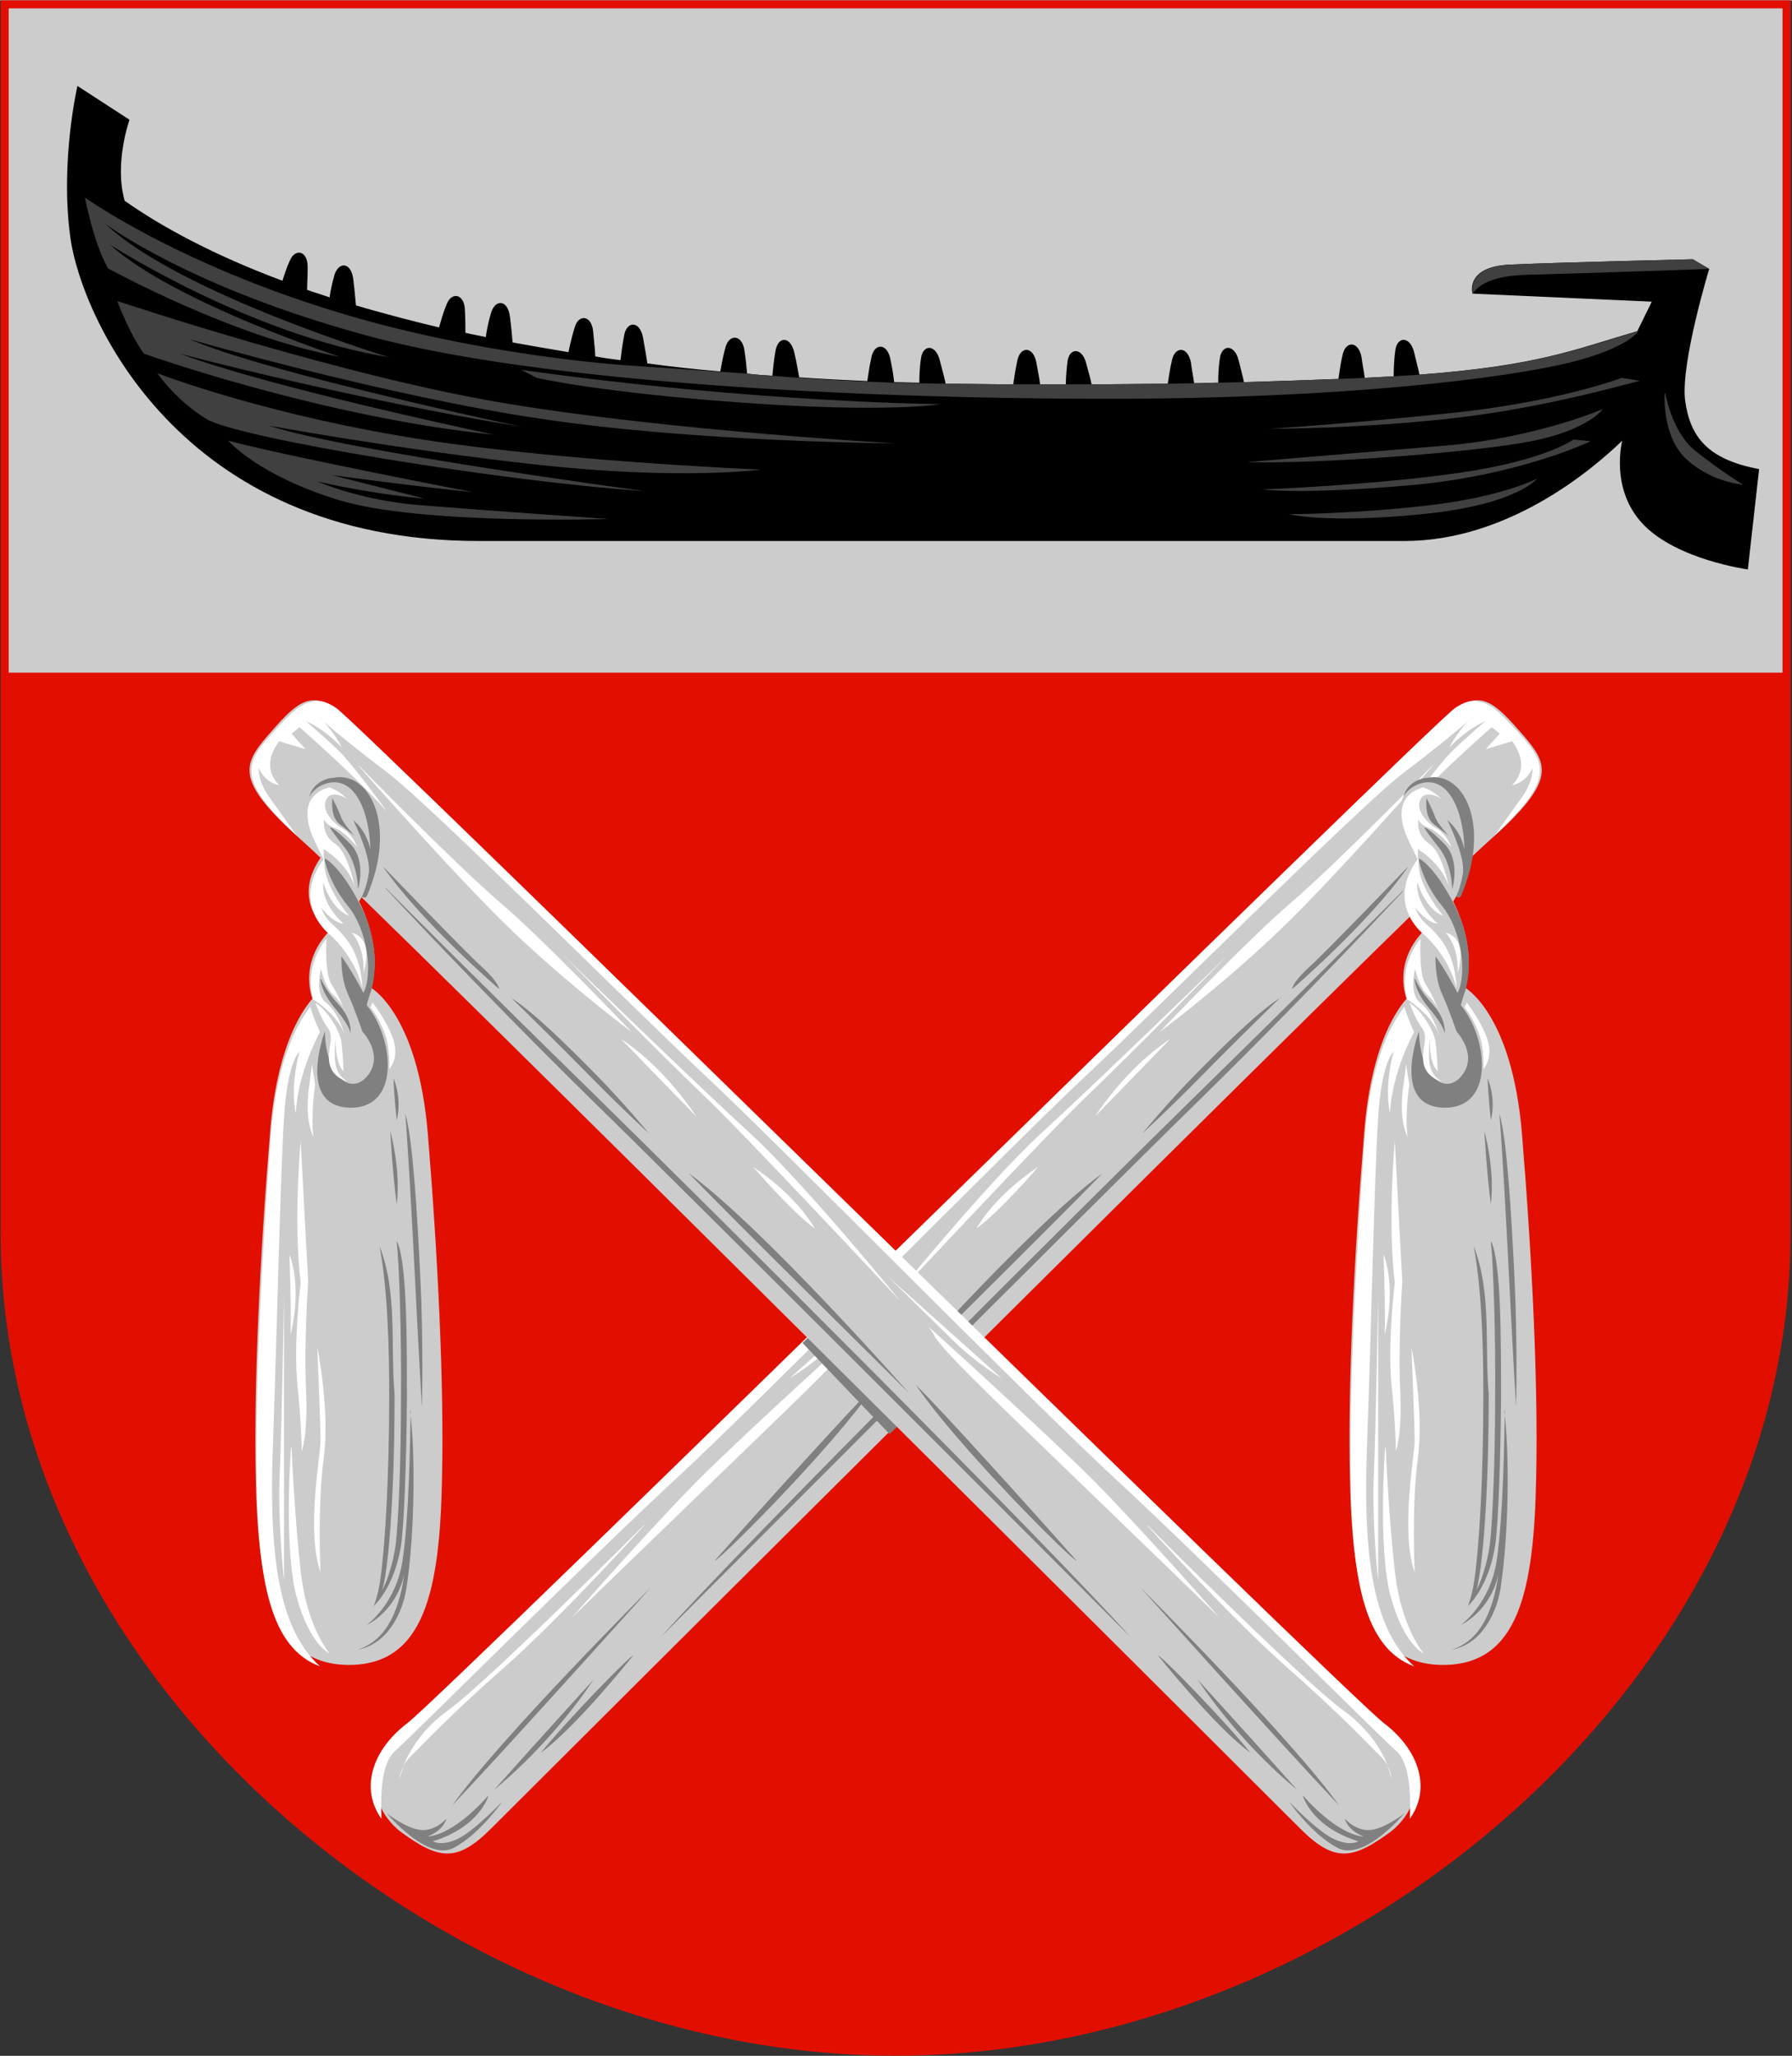 <svg height="383.616" viewBox="0 0 88.5 101.5" width="334.355" xmlns="http://www.w3.org/2000/svg" xmlns:xlink="http://www.w3.org/1999/xlink"><rect x="0" y="0" width="88.5" height="101.5" fill="#333333" stroke="none"/><g transform="translate(-30.069 -26.304)"><g fill-rule="evenodd"><path d="m30.3 26.5v60.7c0 22.1 22 40.4 44 40.4s44-18.3 44-40.4v-60.7z" fill="#e20f00"/><path d="m118.3 59.5v-33h-88v33z" fill="#ccc"/><path d="m127.9 115.2s-3.3 14.2-1.3 28.4 20 56.4 76.1 56.4h172.5c19.2 0 34.8-13.1 40.6-18.7 0 0-2.4 9 3.9 15.6s19.5 8.4 19.5 8.4l2.1-18.7c-9.6-1.8-12.9-6-13.8-12.9-.8-7 4.5-24.4 4.5-24.4l-3.1-1.8s-25.7.6-34.1 1-6.9 5.4-6.9 5.4l33.4 1.5-2.7 5.5c-12 3.5-18.4 6.4-40.6 8.1-.2-1-.6-2.5-1-4.2-.8-3.1-3.2-2.9-3.5-.3-.3 2.2-.3 4.1-.3 4.8-1.7.1-3.5.2-5.4.3-.1-1-.4-2.3-.6-3.9-.6-3-2.9-3-3.5-.5-.5 2.1-.7 4.1-.8 4.6-5.2.2-11 .4-17.6.6-.2-1-.6-2.4-1-4.1-.8-3.1-3.2-2.9-3.5-.3-.3 2-.3 3.6-.3 4.5-1.5 0-2.9.1-4.5.1-.1-1-.4-2.4-.6-3.9-.6-3-2.9-3-3.5-.5-.5 2.1-.7 3.9-.8 4.5-4.4 0-9.2.1-14.2.1-.2-1-.6-2.4-1-3.9-.8-3.1-3.2-2.9-3.5-.3-.2 1.7-.3 3.2-.3 4.2-1.6 0-3.1 0-4.8 0-.1-1-.4-2.4-.7-4.1-.6-3-2.9-3-3.5-.5-.5 2.2-.7 4.1-.8 4.6-4.3 0-8.5-.1-12.6-.1-.2-1-.6-2.5-1.1-4.4-.8-3.1-3.2-2.9-3.5-.3-.3 2-.3 3.6-.3 4.5-1.6 0-3.2-.1-4.7-.1-.1-1-.3-2.4-.7-4.3-.6-3-2.9-3-3.5-.5-.5 2.2-.7 4.1-.8 4.6-4.3-.2-8.6-.4-12.7-.7-.2-1-.4-2.5-.9-4.6-.7-3.1-3-3.1-3.5-.4-.4 2.2-.5 4-.6 4.7-1.6-.1-3.2-.2-4.7-.4-.1-1-.2-2.4-.5-4.3-.4-3-2.8-3.1-3.5-.7-.6 2.1-.9 4.1-1 4.6-4.7-.4-9.2-.9-13.6-1.5-.1-.9-.4-2.5-.8-4.8-.6-3.2-3-3.1-3.5-.5-.4 2.1-.6 3.9-.7 4.7-1.6-.2-3.1-.4-4.7-.7 0-.9-.2-2.4-.4-4.7-.3-3-2.7-3.2-3.4-.8-.7 2.2-1.1 4.3-1.2 4.7-3.6-.6-7.1-1.2-10.4-1.8-.1-1-.2-2.5-.5-4.8-.4-3.2-2.7-3.3-3.5-.8-.6 2-.9 3.8-1 4.6-1.3-.3-2.6-.5-3.8-.8 0-1 0-2.4-.1-4.3-.1-3-2.5-3.4-3.4-1-.8 1.9-1.2 3.6-1.4 4.3-5.5-1.3-10.7-2.7-15.5-4.1-.1-.9-.2-2.5-.5-4.9-.4-3.2-2.7-3.3-3.5-.8-.5 1.8-.8 3.2-.9 4.2-1.4-.5-2.8-.9-4.2-1.4 0-1 .1-2.4.1-4.3 0-3-2.3-3.5-3.3-1.2-.7 1.5-1.1 2.9-1.4 3.8-12.6-4.7-22.3-9.9-29.4-14.9-2-7 .9-15.1.9-15.1z" transform="scale(.265)"/><path d="m186.1 165.8s-39.2-11.9-53-24.9c0 0 15.4 11.7 48.3 20.7 32.5 9 93.2 11.9 138.3 11.9 45.2 0 75-4 86.1-6.7s13-5.9 13-5.9c-12 3.5-18.4 6.4-40.6 8.1l-4.9.3c-1.7.1-3.5.2-5.4.3l-4.9.2c-5.2.2-11 .4-17.6.6l-4.9.1c-1.5 0-2.9.1-4.5.1l-4.9.1c-4.4 0-9.2.1-14.2.1h-4.8c-1.6 0-3.1 0-4.8 0h-5c-4.3 0-8.5-.1-12.6-.1l-5-.1c-1.6 0-3.2-.1-4.7-.1l-5-.2c-4.3-.2-8.6-.4-12.7-.7l-5-.4c-1.6-.1-3.2-.2-4.7-.4l-21.8-1.5s-28.9-1.7-57.2-10.8c-28.3-9-44.3-20.5-44.3-20.5s1.6 8.5 4.3 13.2c0 0 23.2 12.8 43.3 16.5 0 0-31.1-10.2-42.9-20.9 0 0 26.2 16.9 52.3 21zm242.9-18.3s-25.7.6-34.1 1-6.9 5.4-6.9 5.4 1.3-3.3 9.9-3.5 34.1-1.1 34.1-1.1zm-293.6 8s2.3 6.1 4.9 9.6c0 0 33.4 11.9 65.3 15.1 0 0-41.5-8.7-58.6-15.1 0 0 31.6 8.4 63.6 13.6 0 0-47-9.9-61.8-16.3 0 0 36.3 10.5 65.3 14.8 29 4.4 66.2 4.6 66.2 4.6s-41.2-2.3-71.7-7.3c-30.5-4.9-73.2-19.2-73.2-19.2zm75.2 12.6 2.9 1.5s11.5 2.7 38 4.6c27.6 2 37.2.3 37.2.3s-34.8-.3-78.1-6.4zm-67.9.5s3.5 5.2 9.3 8.7 54.6 11.6 81.6 13.4c0 0-56-7.5-70-12.2 0 0 23.8 4.4 50.2 7.3s41.5.9 41.5.9-41.2-1.7-67.9-6.4c-26.7-4.6-44.7-11.6-44.7-11.6zm273 1s-11.7 4.5-32.2 6.6-33.5 2.9-33.5 2.9 17.7 0 35.3-2.1c17.7-2.1 33-6.8 33.7-6.8.6 0-3.3-.6-3.3-.6zm8 2.9s-.6 8 4.1 12.3 10.5 4.7 10.5 4.7-4.7-2.9-9-6.4-5.5-10.7-5.5-10.7zm-11.5 2.9s-12.1 5.3-29.1 6.8c-17 1.4-37.2 3.1-37.2 3.1 13.1.4 42.3-1.8 53-3.9 10.6-2.1 13.3-6 13.3-6zm-5.5 5.7s-5.3 3.9-21.3 6.2-36.7 3.1-36.7 3.1 7.4 1 27.7-.8 33.5-8.2 33.5-8.2zm-250.6.3s5.5 6.4 20.6 11 50.2 3.5 50.2 3.5-24.4-1.7-35.4-2.6-18.9-4.4-18.9-4.4 9.6 2.3 20 3.2l-17.4-4.4s14.5 2 26.4 3.2c0 0-34.8-6.7-45.6-9.6zm244 6.9s-6.6 3.5-20.7 5.1c-14.2 1.6-25.7 1.6-25.7 1.6s6.8 1.8 24.8 0c18.1-1.8 21.6-6.8 21.6-6.8z" fill="#404040" transform="scale(.265)"/></g><g stroke-width="0"><use height="100%" transform="matrix(-1 0 0 1 148.602 0)" width="100%" xlink:href="#a"/><path d="m69.7 92.6 4.3 4.5 2.3-2.2-5.2-3.6z" fill="#808080" fill-rule="evenodd"/><g id="a" stroke-width="0"><path d="m98.8 116.7c1.8-1.5 1.5-3.8-.6-5.4s-50.5-49.2-51.7-50.1c-1.2-.8-1.9-.1-3.2 1.4s-1.6 2.3 1.8 5.3 47.5 47 49.2 48.7 2.6 1.5 4.5.1z" fill="#ccc" fill-rule="evenodd"/><path d="m185 260.9c7.3 10.4 21.5 22.6 21.5 22.6s0-1.2-3.2-4.1-18.3-18.6-18.3-18.6zm.3 3.8s16.7 18.1 38.5 39.5c21.8 21.3 100.4 100.1 100.4 100.1-15.6-17.5-77.9-79.5-99.7-100.9-21.8-21.3-39.2-38.8-39.2-38.8zm23.3 20.3c3.3 3.2 9.8 9.6 15.3 15.2s10.5 10.2 10.5 10.2-4.3-5.3-9.8-10.9-12-12-16.1-14.5zm33.2 32.8c8.2 8.5 41.1 41 41.1 41s-27.4-31.1-41.1-41zm42.3 39.4c8.2 12 29.6 33.2 30 32.8 0 0-22.2-25-30-32.8zm41.9 37.8s26.4 29.4 37 40.6c-8.7-12.3-37-40.6-37-40.6zm3.3 12.7s10.7 13.4 17.2 18.1c-4.9-6.1-16.9-18.4-17.2-18.1zm7.4 4.5s7 11 18.5 20.5c-10.1-11.3-18.5-20.5-18.5-20.5zm19.6 21.7s1.6 5.7 10.3 8.4c0 0-1.4 1-4.5-.4s-8.4-7-8.4-7 4.1 6 9 8.6c4.9 2.7 12.5-6.4 12.5-6.4s-3.7 2.9-6.4 3.1-4.7-2.1-4.7-2.1.4 2.1 3.5 3.3c0 0-4.3.2-11.3-7.6z" fill="#808080" fill-rule="evenodd" transform="scale(.265)"/><path d="m172 229.9c-2.6.2-4.9 2.7-8.3 6.5-4.7 5.2-5.7 8.5 5 18.4-1.8-2.5-3.9-5.5-5-7-2.3-3.2-2-5.5-2-5.5s.9 2.6 3.8 3.2c0 0-1.7-1.5-1.7-3.8s1.7-4.4 1.7-4.4l4.9 1.5-2.6-2.9 1.5-1.2c5.3 4.7 11.5 10.4 16.3 15.7 0 0-6.1-8.4-8.7-11s-6.4-5.8-6.4-5.8 3.2 1.2 6.7 4.9c0 0-1.4-2.8-3.5-4.9-.8-.7-1.4-1.2-1.4-1.2.5.4 1 .8 1.4 1.2 2 1.7 6.2 5.2 11.9 9.5 8.1 6.1 45.6 43.7 59.6 56.8s59.9 59.9 76.4 75.1c16.4 15.2 48 46.8 52.1 50.5 2.6 2.3 2.7 8.5 2.5 12.6 3.9-5.4 2-12.6-4.8-17.8-8-6.2-190.7-186.1-195.3-189.2-1.5-1-2.7-1.4-3.9-1.3zm8.3 12s20.1 23 30.8 32.8c10.7 9.9 20.1 16.8 20.1 16.8s-16.4-17.2-24.6-24.2-26.3-25.5-26.3-25.5zm38.2 35.3s17.7 18.1 25.9 25.9 36.9 38.6 36.9 38.6-17.7-21.8-27.9-31.2c-10.3-9.4-34.9-33.3-34.9-33.3zm10.7 15.6 14 14.4s-5.7-9-14-14.4zm24.6 23.8s7 8.2 11.5 11.5c0 0-2.9-5.7-11.5-11.5zm25.2 20.5 11.7 11.5c4.5 4.5 9.4 7.4 9.4 7.4zm7.6 9.4.8 1.2c.8 2.5 14.4 15.2 28.3 28.7 14 13.5 25 24.2 25 24.2s-14-16-23.4-25.5c-9.4-9.4-30.8-28.7-30.8-28.7zm40.6 36.9s15.2 16.8 25.9 26.3c10.7 9.4 15.6 14.8 17.7 16.8.6.6 1 1.2 1.3 1.7-1-2.5-3.3-6.7-8.3-10.3-7.8-5.7-36.5-34.5-36.5-34.5zm44.8 44.8c.6 1.5.8 2.4.8 2.4s0-1-.8-2.4z" fill="#fff" fill-rule="evenodd" transform="scale(.265)"/></g><g id="b" stroke-width="0"><path d="m46.4 64.7c-1.8.4-.9 2.6-.9 2.6s2.4 4 2.7 3.2c1.5-3.5.1-6.2-1.7-5.8z" fill="#808080" fill-rule="evenodd"/><path d="m48.3 75s2.4 1.2 2.9 7.3.8 12.3.7 16.9c-.1 5.7-.9 9.3-4.6 9.3s-4.5-3.7-4.6-9.3c-.1-4.6.2-10.8.7-16.9.3-4 1.4-5.9 2.1-6.7 0 0-.7-1.7.8-3.3 0 0-2-1.5-.3-3.8 0 0-1.9-2.7.1-3.5 2.3-.8 2.8 4.2 1.7 5.8 0 0 1.2 2.2.6 4.2z" fill="#ccc" fill-rule="evenodd"/><path d="m175.4 247.9c0 .4-.4 3.5 1.4 4.9s2.7 2.1 2.7 2.1-2.1-2.3-2.5-3.5-1.6-3.5-1.6-3.5zm3.9 4.1s2.7 5.5 2.9 8.6 0 3.7 0 3.7 2.5-7.6-2.9-12.3zm-4.3 1.4s.2.6 2.7 3.7 2.5 7.8 2.5 7.8 1.6-5.3-1.4-8.4c-3.1-3.1-3.7-3.1-3.7-3.1zm-1.1 5.7s.7 4.4 4.4 8.9 4.7 12.7 2.9 16.2c0 0-2.5-4.7-4.1-6.8 0 0-.2 3.9 1.2 7s2.7 7 2.7 7 4.1 4.3 1 8.2-7.8.2-8-8.2c0 0-5.3 14 4.7 14.2 9.7.1 8-13.3 3.1-19.1 0 0 .3-1.2.9-2.9.5-1.8 1.8-8.2-2.1-15.8s-6.7-8.7-6.7-8.7zm-.7 22.6s0 2.2 2.8 5.5 2.8 4.6 2.8 4.6.4-2.6-2.2-5.4-3.3-4.8-3.3-4.8zm13.6 18.4c.1 3.5.6 7.8.6 7.8s1.1-3.5-.6-7.8zm2.2 6.7c.4 4.8 1.2 18.3 1.8 30.5.6 12.3 1.3 24.1 1.3 24.1s.3-11.9-.3-24.2-1.4-25.7-2.8-30.5zm-2.8 3.2s.4 7.6 1.2 13.6c.8-6.6-1.2-13.6-1.2-13.6zm1.2 20.6c.5 4.5.9 17.7.8 29.3 0 11.6-.5 23.2-1 27.2-.5 3.6-1.7 7-2.5 8.4 1-3.2 2.3-15.9 2.3-36.5-.8-9.1.6-18.9-2.8-27.6 1.6 8.5 1.8 20 1.8 27.6 0 15-.7 27.4-1.6 34.1-.4 3.3-1.3 5.4-1.3 5.4 3.1-3.1 4.6-8 5.1-11.3.6-4.2 1-15.7 1.1-27.3 0-11.7 0-25.2-1.8-29.3zm2.6 31.4c-.1 6.1-.3 19.7-1.5 27.9s-6.7 12.1-6.7 12.1 5.4-2.4 7-9.4c-.8 5.5-2.7 12.1-8.7 14 5.6-1 8.4-6.9 9.1-11.4 1.7-11.1 1.6-26.3.7-33z" fill="#808080" fill-rule="evenodd" transform="scale(.265)"/><path d="m173.8 257.4c5.5 3.6 5.9 7.7 5.9 7.7s-1.2-7-3.8-8.7-2-4.6-2-4.6.1 1 2 1.7 4.1 3.5 4.1 3.5-.7-2.3-2.8-3.5c-2-1.2-3.9-3.5-2.9-5.4s3.8-.1 3.8-.1c-1.1-1.1-2.2-1.7-3.3-2.1-.2.1-.4.1-.6.2-4.9 1.8-3.6 6.8-2 10l1.6 3.3zm.1 1.7c-6.4 8.7 1.1 14.3 1.1 14.3s4.5 3.8 6 9.9c0 0 0-4.9-2.6-8.6-2.6-3.6-3.9-3.2-5.1-6.4 0 0 2.2 2.9 4.2 3 0 0-4.2-3.5-3.8-7.7 0 0 1.5 5.1 4.8 6.2 0 0-5.3-6.1-4.5-10.8zm5.1 13.9s2.5 2.5 2.2 7.5c0 0 2.2-6.4-2.2-7.5zm-4.7 1.1c-3.9 4.9-2.9 9.8-2.5 11.3.1.1.3.2.3.2s4.6 2.9 5.7 6.7c0 0-1.2-4.5-3.5-6.2s-1-6.4-1-6.4.6 3.3 2.3 4.9c1.2 1.1 1.8 2.2 2 2.7-.2-.5-1-2.6-2.3-4.6-1.4-2.1-1-8.2-1-8.6zm3.3 13.2c0 .1.2.4.2.4s-.1-.1-.2-.4zm5.3-1.3-.4.9s1.2 1.3 2.5 4.4c1.3 3 1 7.1 1 7.1s2-2 .7-5.7c-1.3-3.6-3.8-6.7-3.8-6.7zm-10.6.2s1 2.9 2.3 4.6-.3 4.1.3 6.7 3.3 3.2 3.3 3.2-2.2-1-2.3-4.1c-.1-3 .1-3.6.1-3.6s-.1 4.4 1.5 5.8c0 0-.1-3-.4-5.4-.3-2.3-2.8-6.1-4.8-7.3zm-1 .6c-2.8 3.6-6.4 10.7-7.4 24.5-1.7 23.2-2.9 46.5-2.6 64 .3 18.2 2.5 31 11.8 34.4-7.7-7-9.5-20.5-8.8-40.4.8-21.8 1.4-51.3 2.1-61.8.6-10.5 2.9-12.4 2.9-12.4-1.9 7.1-.7 11.5-.7 11.5.4-7.8 4.5-15.1 4.5-15.1-.9-1.9-1.5-3.6-1.8-4.7zm.3 10.7-.4 3.2c-1.2 7.4.7 10.3.7 10.3-.6-3.5.3-9.7.3-9.7zm-2.1 14.3s-1.4 14.9 0 26.4c0 0-1.4 11.3-.6 19.1s.8 12.3.8 12.3 1.2-2.9.8-11.5.4-20.1.4-20.1-1-18.3-1.4-26.2zm-2.1 21.1s.4 10.7.2 15c0 0 2.3-8.2-.2-15zm-1 7.4s-.4 24-.8 33.5c-.4 9.4.8 19.9.8 19.9v-23.6zm6.2 9.9s.6 14.6.6 17.4c0 2.9-2.7 16.8 0 24.6 0 0-.6-12.5.6-21.3s-1.2-20.7-1.2-20.7zm-4.9 18.7s-1.4 18.5 1 27.7c2.5 9.2 6.2 10.7 6.2 10.7s-4.1-4.7-5.3-14.6-1.8-23.8-1.8-23.8z" fill="#fff" fill-rule="evenodd" transform="scale(.265)"/></g><use height="100%" transform="translate(54.035)" width="100%" xlink:href="#b"/></g><path d="m30.3 26.5v60.7c0 22.1 22 40.4 44 40.4s44-18.3 44-40.4v-60.7z" fill="none" stroke="#e20f00" stroke-width=".397"/></g></svg>